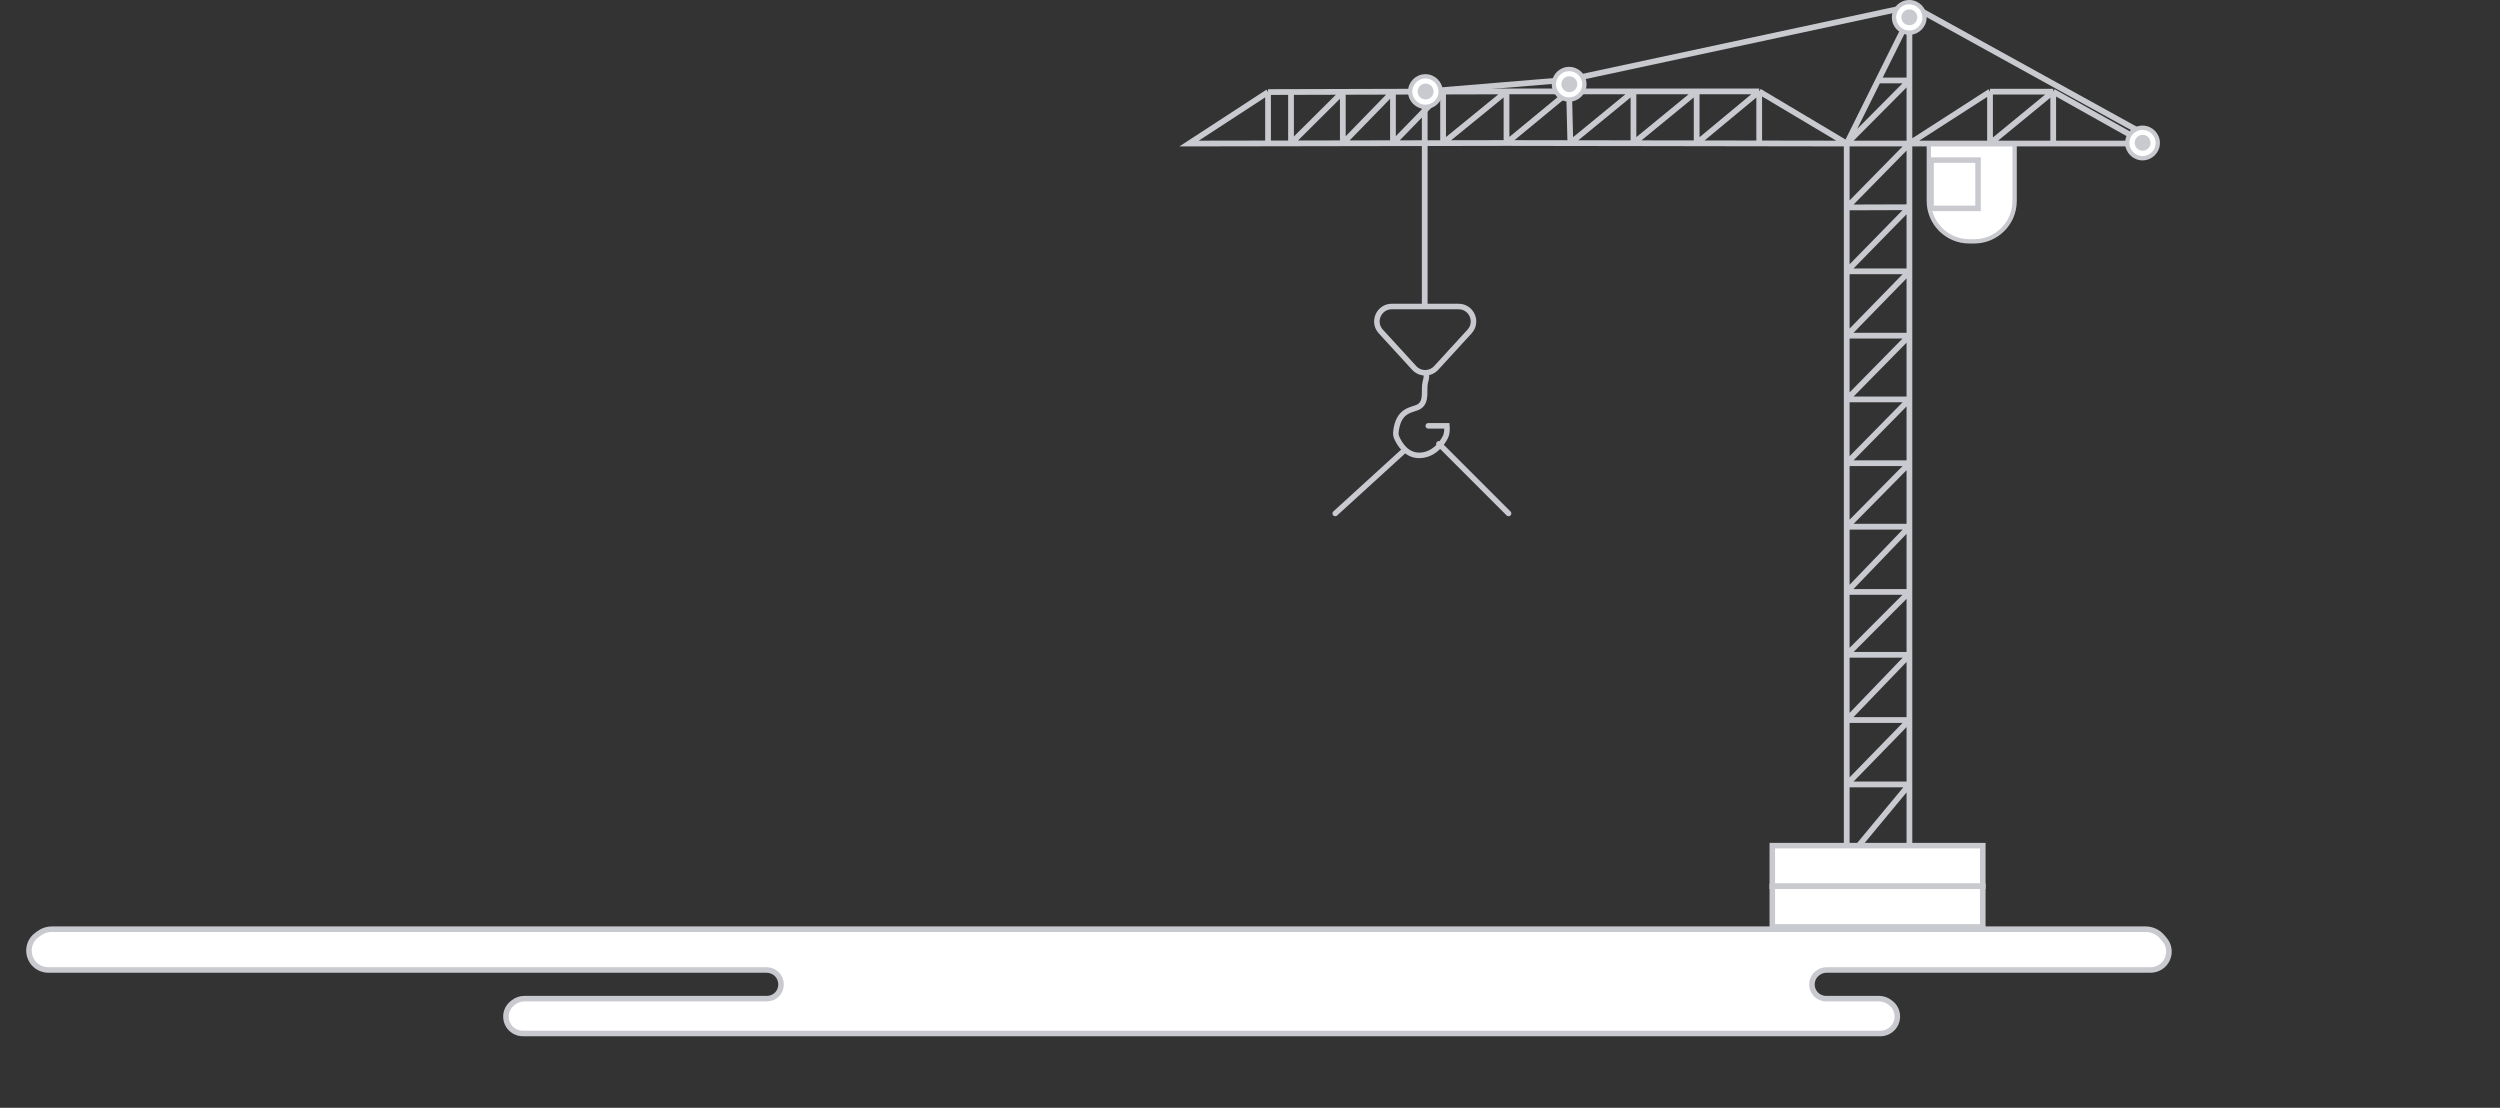 <svg width="677" height="300" viewBox="0 0 677 300" fill="none" xmlns="http://www.w3.org/2000/svg">
<rect x="0" y="0" width="677" height="300" fill="#333333" stroke="none"/>
<path d="M581.045 251.627H13.991C12.801 251.627 11.641 252.001 10.675 252.697L10.023 253.167C6.61 255.627 7.336 260.903 11.287 262.349C11.865 262.56 12.475 262.668 13.09 262.668H207.591C208.088 262.668 208.586 262.765 209.048 262.951C212.343 264.275 212.322 268.992 208.983 270.202C208.56 270.355 208.114 270.433 207.665 270.433H142C140.854 270.433 139.746 270.841 138.873 271.583L138.628 271.791C136.296 273.773 136.521 277.439 139.078 279.121C139.826 279.613 140.703 279.876 141.599 279.876H509.19C510.009 279.876 510.814 279.657 511.52 279.243C514.354 277.583 514.59 273.576 511.972 271.593L511.73 271.409C510.894 270.776 509.873 270.433 508.825 270.433H494.523C493.761 270.433 493.017 270.207 492.384 269.783C490.176 268.305 490.098 265.087 492.231 263.503L492.314 263.441C492.99 262.939 493.809 262.668 494.65 262.668H582.37C583.265 262.668 584.143 262.427 584.912 261.971C587.569 260.393 588.162 256.801 586.154 254.453L585.486 253.672C584.376 252.374 582.753 251.627 581.045 251.627Z" fill="white" stroke="#C8CACF" stroke-width="1.5" stroke-linecap="round"/>
<path d="M581.539 36.803L517.865 1.629L424.832 21.583L385.813 24.799V82.588" stroke="#C8CACF" stroke-width="1.557"/>
<path d="M517.072 232.91V212.427M500.09 38.871V56.172M500.09 38.871H517.072M500.09 38.871L517.072 21.791M500.09 38.871L508.581 21.791M500.09 38.871L476.392 24.753M500.09 38.871L476.392 38.835M517.072 212.427L500.09 232.91V212.427M517.072 212.427H500.09M517.072 212.427V194.983M500.09 212.427L517.072 194.983M500.09 212.427V194.983M517.072 194.983H500.09M517.072 194.983V177.319M500.09 194.983L517.072 177.319M500.09 194.983V177.319M517.072 177.319H500.09M517.072 177.319V160.294M500.09 177.319L517.072 160.294M500.09 177.319V160.294M517.072 160.294H500.09M517.072 160.294V142.63M500.09 160.294L517.072 142.63M500.09 160.294V142.63M517.072 142.63H500.09M517.072 142.63V125.429M500.09 142.63L517.072 125.429M500.09 142.63V125.429M517.072 125.429H500.09M517.072 125.429V108.161M500.09 125.429L517.072 108.161M500.09 125.429V108.161M517.072 108.161H500.09M517.072 108.161V90.894M500.09 108.161L517.072 90.894M500.09 108.161V90.894M517.072 90.894H500.09M517.072 90.894V73.472M500.09 90.894L517.072 73.472M500.09 90.894V73.472M517.072 73.472H500.09M517.072 73.472V56.117M500.09 73.472L517.072 56.117M500.09 73.472V56.172M517.072 56.117L500.09 56.172M517.072 56.117V38.871M500.09 56.172L517.072 38.871M517.072 38.871V21.791M517.072 38.871L538.898 24.82M517.072 38.871H538.898M517.072 21.791V4.711L508.581 21.791M517.072 21.791H508.581M476.392 24.753V38.835M476.392 24.753L459.455 38.809M476.392 24.753H459.455M343.386 24.93L322 38.871L343.386 38.836M343.386 24.93L349.607 24.913M343.386 24.93V38.836M476.392 38.835L459.455 38.809M459.455 38.809V24.753M459.455 38.809L442.341 38.782M459.455 24.753L442.341 38.782M459.455 24.753H442.341M442.341 38.782V24.753M442.341 38.782L425.25 38.756M442.341 24.753L425.25 38.756M442.341 24.753H424.909M425.25 38.756L424.909 24.753M425.25 38.756L407.961 38.729M424.909 24.753L407.961 38.729M424.909 24.753H407.961M407.961 38.729V24.753M407.961 38.729L390.79 38.758M407.961 24.753L390.79 38.758M407.961 24.753L390.79 24.8M556.011 24.82L581.054 38.871H556.011M556.011 24.82H538.898M556.011 24.82L538.898 38.871M556.011 24.82V38.871M538.898 24.82V38.871M538.898 38.871H556.011M390.79 38.758V24.8M390.79 38.758L377.213 38.78M390.79 24.8L377.213 38.78M390.79 24.8L377.213 24.837M377.213 38.78V24.837M377.213 38.78L363.636 38.802M377.213 24.837L363.636 38.802M377.213 24.837L363.636 24.875M363.636 38.802V24.875M363.636 38.802L349.607 38.826M363.636 24.875L349.607 38.826M363.636 24.875L349.607 24.913M349.607 38.826V24.913M349.607 38.826L343.386 38.836" stroke="#C8CACF" stroke-width="1.557"/>
<rect width="57" height="11" transform="matrix(-1 0 0 1 536.941 229)" fill="white" stroke="#C8CACF" stroke-width="1.5"/>
<rect width="57" height="11" transform="matrix(-1 0 0 1 536.941 240)" fill="white" stroke="#C8CACF" stroke-width="1.5"/>
<circle cx="4.713" cy="4.713" r="4.129" transform="matrix(-1 0 0 1 584.908 34.006)" fill="white" stroke="#C8CACF" stroke-width="1.168"/>
<circle cx="2.15" cy="2.15" r="1.566" transform="matrix(-1 0 0 1 582.37 36.516)" fill="#C8CACF" stroke="#C8CACF" stroke-width="1.168"/>
<circle cx="4.713" cy="4.713" r="4.129" transform="matrix(-1 0 0 1 521.741 -9.15527e-05)" fill="white" stroke="#C8CACF" stroke-width="1.168"/>
<circle cx="4.713" cy="4.713" r="4.129" transform="matrix(-1 0 0 1 390.713 20.086)" fill="white" stroke="#C8CACF" stroke-width="1.168"/>
<circle cx="4.713" cy="4.713" r="4.129" transform="matrix(-1 0 0 1 429.634 18.104)" fill="white" stroke="#C8CACF" stroke-width="1.168"/>
<path d="M545.561 39.084H522.325V54.419C522.325 60.461 527.223 65.359 533.265 65.359H534.621C540.663 65.359 545.561 60.461 545.561 54.419V39.084Z" fill="white" stroke="#C8CACF" stroke-width="1.168"/>
<rect x="-0.75" y="0.75" width="12.728" height="13.08" transform="matrix(-1 0 0 1 534.909 42.598)" stroke="#C8CACF" stroke-width="1.5"/>
<path d="M388.922 99.635L397.956 89.771C400.33 87.178 398.491 83 394.975 83L376.907 83C373.392 83 371.553 87.178 373.927 89.771L382.961 99.635C384.563 101.384 387.32 101.384 388.922 99.635Z" stroke="#C8CACF" stroke-width="1.5"/>
<circle cx="2.15" cy="2.15" r="1.566" transform="matrix(-1 0 0 1 519.208 2.535)" fill="#C8CACF" stroke="#C8CACF" stroke-width="1.168"/>
<circle cx="2.15" cy="2.15" r="1.566" transform="matrix(-1 0 0 1 388.205 22.629)" fill="#C8CACF" stroke="#C8CACF" stroke-width="1.168"/>
<circle cx="2.15" cy="2.15" r="1.566" transform="matrix(-1 0 0 1 427.126 20.645)" fill="#C8CACF" stroke="#C8CACF" stroke-width="1.168"/>
<path d="M386.063 101V101C386.468 101.722 386.195 102.676 385.977 103.474C385.446 105.429 386.521 108.69 384.318 110.086C382.634 111.154 378.66 110.657 378.006 117.004C377.95 117.555 378.042 118.116 378.276 118.619C379.08 120.346 380.881 123.319 384.318 123.319C388.898 123.319 391.288 118.798 391.576 117.963C391.806 117.295 391.919 116.244 391.823 115.313H386.783" stroke="#C8CACF" stroke-width="1.5" stroke-linecap="round"/>
<path d="M389.658 120.184L408.517 139.042" stroke="#C8CACF" stroke-width="1.5" stroke-linecap="round"/>
<path d="M379.836 122.398L361.585 139.043" stroke="#C8CACF" stroke-width="1.5" stroke-linecap="round"/>
</svg>
